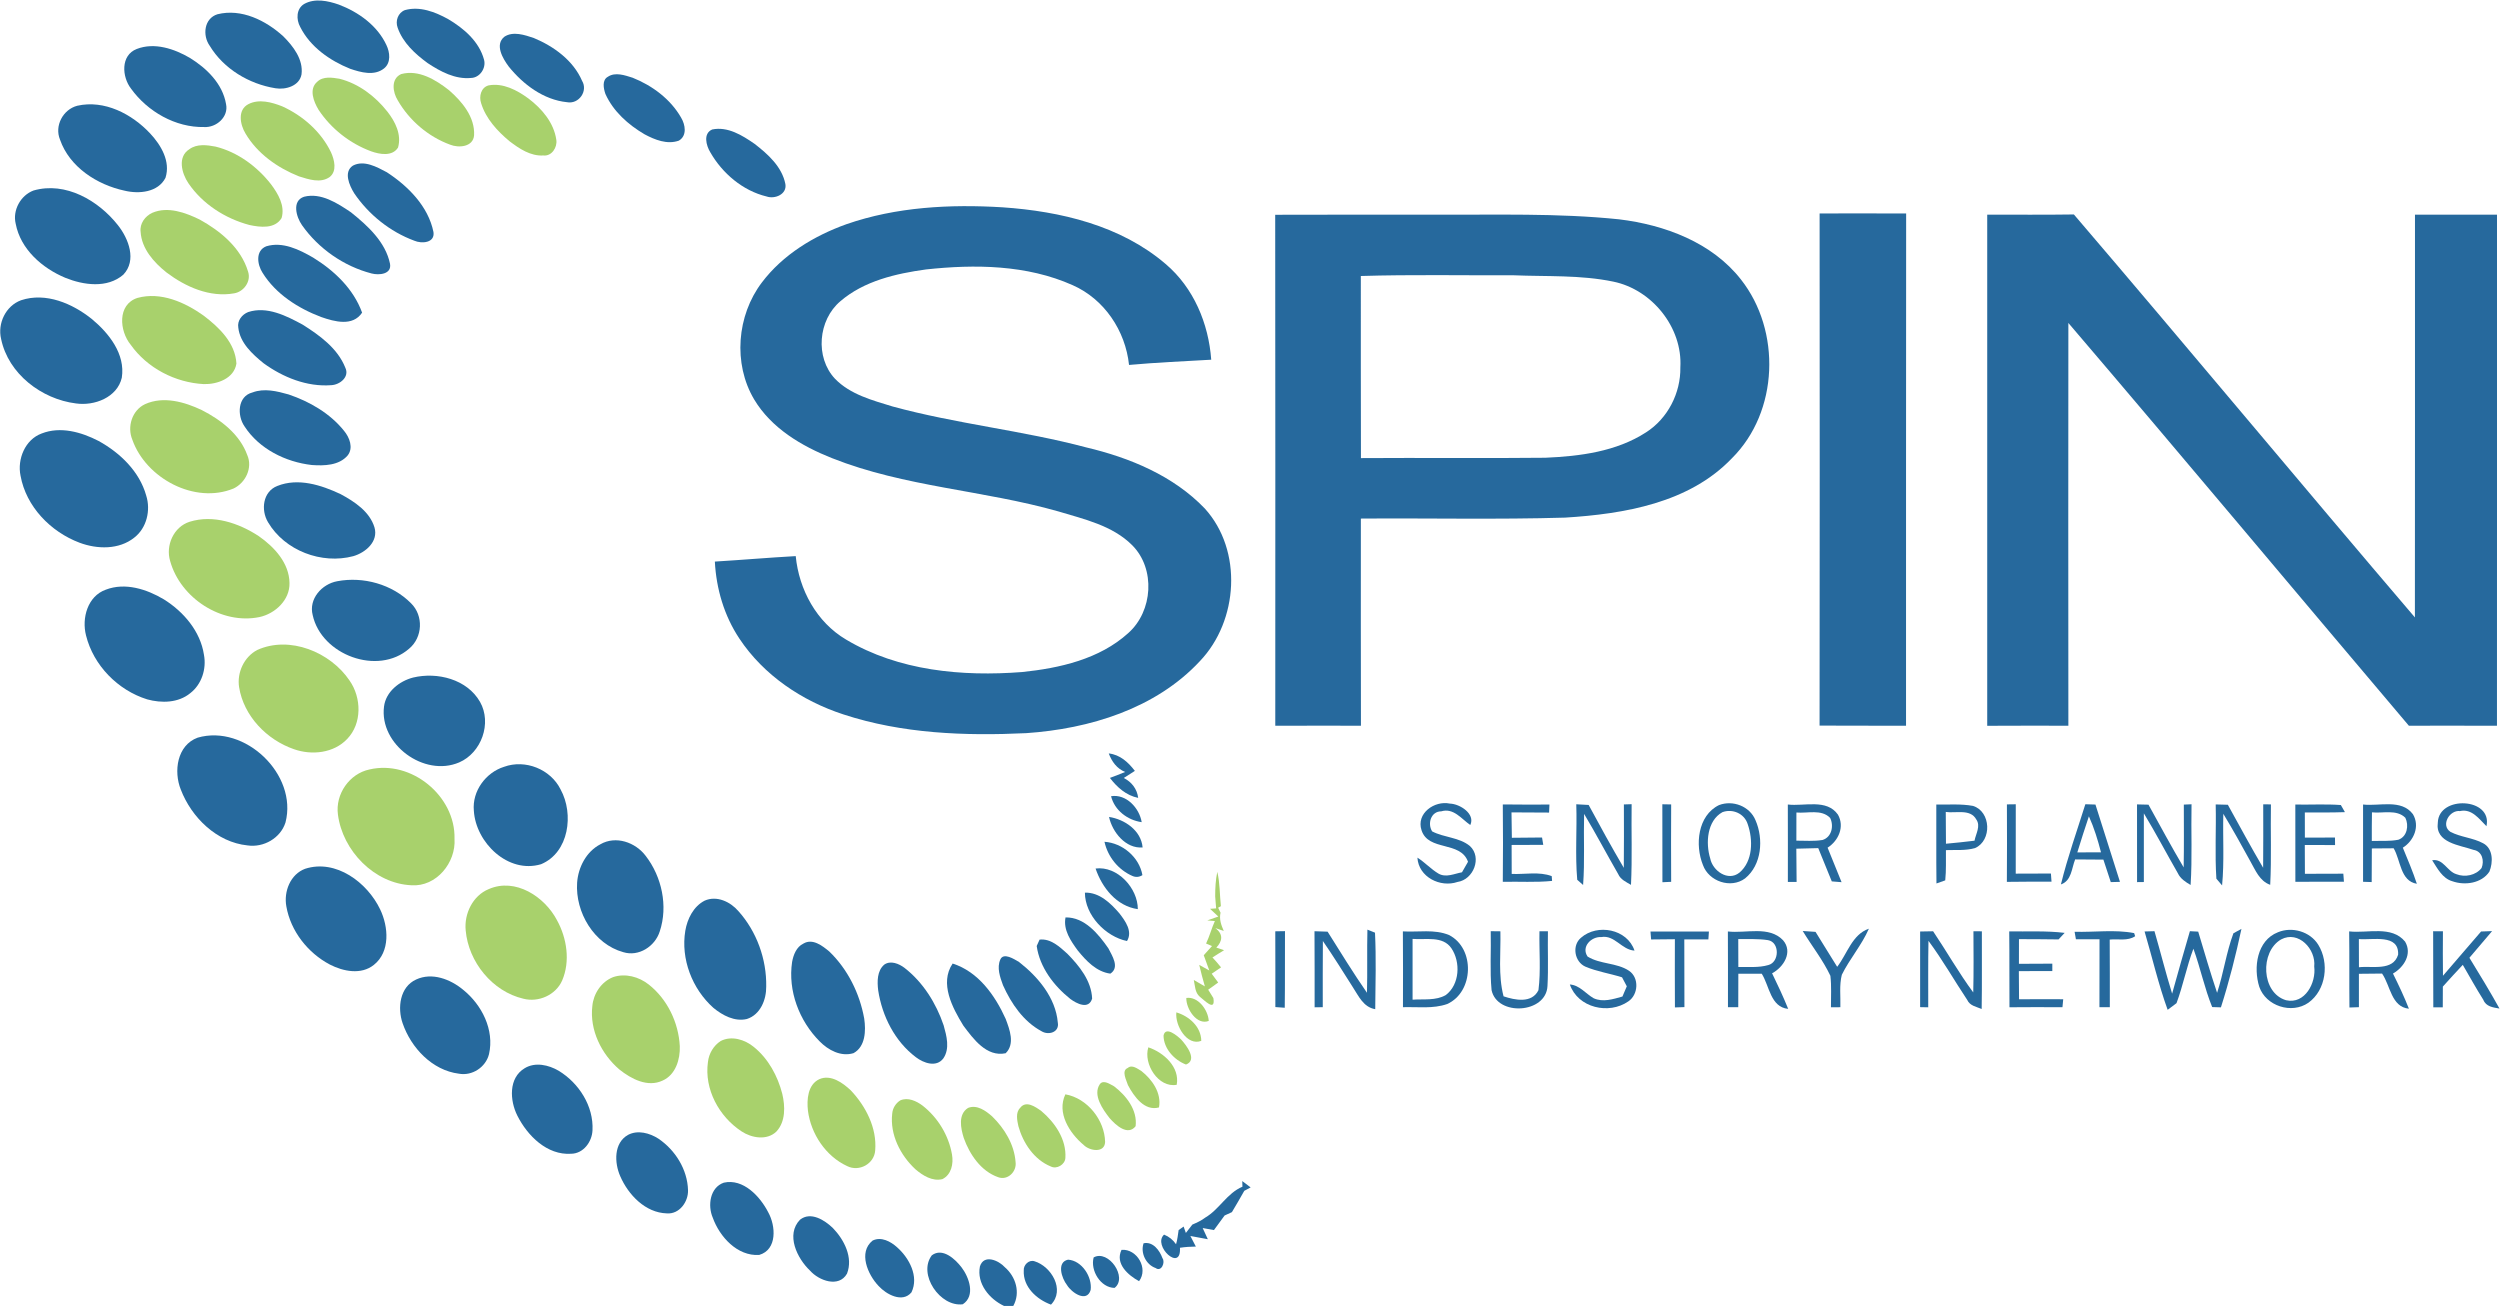 <?xml version="1.0" encoding="UTF-8" ?>
<!DOCTYPE svg PUBLIC "-//W3C//DTD SVG 1.1//EN" "http://www.w3.org/Graphics/SVG/1.1/DTD/svg11.dtd">
<svg width="626pt" height="327pt" viewBox="0 0 626 327" version="1.1" xmlns="http://www.w3.org/2000/svg">
<g id="#26699dff">
<path fill="#26699d" opacity="1.00" d=" M 76.17 0.99 C 78.83 -0.50 82.11 0.20 84.84 1.15 C 89.77 3.02 94.47 6.38 96.75 11.26 C 97.64 13.10 97.95 15.70 96.17 17.13 C 93.72 19.09 90.34 18.12 87.67 17.22 C 82.59 15.17 77.69 11.76 75.18 6.76 C 74.14 4.90 74.16 2.19 76.17 0.99 Z" />
<path fill="#26699d" opacity="1.00" d=" M 101.39 2.53 C 105.11 1.49 108.97 2.99 112.21 4.78 C 116.13 7.09 119.97 10.38 121.20 14.94 C 121.78 17.04 120.16 19.46 117.95 19.52 C 113.99 19.91 110.29 17.92 107.10 15.81 C 103.96 13.52 100.87 10.70 99.57 6.93 C 98.94 5.24 99.66 3.19 101.39 2.53 Z" />
<path fill="#26699d" opacity="1.00" d=" M 54.45 3.57 C 60.46 2.07 66.56 5.12 70.93 9.09 C 73.43 11.58 75.99 14.90 75.50 18.63 C 74.98 21.53 71.52 22.53 68.98 22.10 C 62.38 21.05 56.00 17.24 52.51 11.46 C 50.66 8.87 51.09 4.62 54.45 3.57 Z" />
<path fill="#26699d" opacity="1.00" d=" M 126.28 9.21 C 128.46 7.75 131.36 8.75 133.65 9.51 C 138.67 11.60 143.54 15.12 145.75 20.24 C 147.30 22.81 144.92 26.16 141.98 25.59 C 136.10 25.00 130.97 21.13 127.36 16.63 C 125.90 14.66 123.84 11.20 126.28 9.21 Z" />
<path fill="#26699d" opacity="1.00" d=" M 34.25 12.26 C 38.69 10.54 43.65 12.22 47.57 14.51 C 51.77 17.11 55.75 20.99 56.60 26.06 C 57.30 29.26 54.17 32.00 51.11 31.81 C 43.96 31.96 36.95 27.94 32.82 22.21 C 30.52 19.26 30.15 13.84 34.25 12.26 Z" />
<path fill="#26699d" opacity="1.00" d=" M 152.23 19.21 C 154.08 17.98 156.47 18.86 158.40 19.46 C 163.32 21.42 167.88 24.80 170.54 29.44 C 171.61 31.22 172.10 33.98 169.98 35.22 C 167.06 36.25 163.98 35.01 161.40 33.63 C 157.32 31.24 153.55 27.89 151.59 23.51 C 151.13 22.16 150.69 20.03 152.23 19.21 Z" />
<path fill="#26699d" opacity="1.00" d=" M 19.34 26.48 C 26.15 24.94 33.03 28.54 37.60 33.42 C 40.32 36.33 42.75 40.41 41.44 44.52 C 39.57 48.19 34.77 48.62 31.18 47.74 C 24.32 46.27 17.41 41.84 15.03 34.97 C 13.59 31.51 15.78 27.42 19.34 26.48 Z" />
<path fill="#26699d" opacity="1.00" d=" M 178.34 32.42 C 182.22 31.62 185.87 33.89 188.93 36.01 C 192.28 38.59 195.81 41.75 196.66 46.08 C 197.10 48.64 194.04 49.92 191.96 49.20 C 185.98 47.76 180.87 43.40 177.85 38.12 C 176.82 36.41 176.02 33.42 178.34 32.42 Z" />
<path fill="#26699d" opacity="1.00" d=" M 88.37 41.47 C 91.14 40.01 94.36 41.80 96.86 43.13 C 102.19 46.60 107.24 51.67 108.54 58.10 C 108.95 60.86 105.57 61.07 103.74 60.27 C 97.66 58.03 92.30 53.72 88.67 48.36 C 87.49 46.43 85.96 43.06 88.37 41.47 Z" />
<path fill="#26699d" opacity="1.00" d=" M 8.40 47.70 C 16.42 45.40 24.67 50.22 29.53 56.39 C 32.20 59.76 34.31 65.20 30.87 68.79 C 26.84 72.25 20.92 71.41 16.35 69.56 C 10.58 67.15 5.14 62.42 3.93 56.02 C 3.11 52.64 5.16 48.91 8.40 47.70 Z" />
<path fill="#26699d" opacity="1.00" d=" M 76.15 49.26 C 80.38 48.19 84.50 50.88 87.88 53.16 C 92.07 56.52 96.53 60.57 97.66 66.05 C 98.13 68.71 94.88 68.95 93.06 68.48 C 86.10 66.68 79.75 62.26 75.62 56.38 C 74.19 54.35 73.01 50.29 76.15 49.26 Z" />
<path fill="#26699d" opacity="1.00" d=" M 211.92 56.15 C 224.42 51.80 237.91 51.11 251.03 51.91 C 265.50 52.90 280.62 56.45 291.88 66.11 C 298.89 72.05 302.64 81.02 303.29 90.07 C 296.43 90.47 289.56 90.76 282.71 91.38 C 281.81 82.82 276.53 74.90 268.58 71.40 C 257.14 66.29 244.11 66.14 231.86 67.47 C 224.31 68.51 216.36 70.34 210.44 75.42 C 204.86 80.11 204.04 89.48 209.09 94.85 C 212.92 98.79 218.44 100.23 223.53 101.79 C 239.48 106.14 256.01 107.78 271.99 112.03 C 282.90 114.61 293.82 119.12 301.70 127.35 C 311.22 137.86 310.09 155.44 300.47 165.53 C 289.39 177.46 272.81 182.50 256.97 183.58 C 241.62 184.31 225.91 183.72 211.19 178.89 C 200.82 175.51 191.22 169.07 185.14 159.90 C 181.34 154.20 179.35 147.44 179.00 140.62 C 185.75 140.21 192.49 139.63 199.25 139.25 C 200.07 147.66 204.47 155.79 211.86 160.15 C 225.01 168.00 240.95 169.44 255.93 168.28 C 265.34 167.31 275.30 165.06 282.50 158.54 C 288.68 153.08 289.41 142.44 283.50 136.52 C 278.57 131.58 271.48 130.01 265.02 128.06 C 246.33 122.74 226.51 121.94 208.34 114.72 C 200.72 111.70 193.14 107.22 188.83 100.00 C 183.52 91.05 184.51 78.99 190.76 70.75 C 196.02 63.78 203.79 59.07 211.92 56.15 Z" />
<path fill="#26699d" opacity="1.00" d=" M 455.63 53.45 C 462.85 53.44 470.07 53.42 477.30 53.46 C 477.24 96.22 477.30 138.98 477.27 181.73 C 470.05 181.68 462.84 181.75 455.62 181.69 C 455.68 138.94 455.66 96.19 455.63 53.45 Z" />
<path fill="#26699d" opacity="1.00" d=" M 319.31 53.78 C 332.53 53.72 345.75 53.77 358.97 53.76 C 374.46 53.83 389.99 53.32 405.43 54.92 C 416.81 56.30 428.66 60.69 435.93 69.98 C 446.05 82.83 445.40 103.09 433.68 114.74 C 422.98 125.96 406.70 128.69 391.92 129.61 C 374.87 130.12 357.81 129.72 340.76 129.85 C 340.76 147.14 340.73 164.43 340.78 181.72 C 333.63 181.71 326.47 181.70 319.33 181.73 C 319.34 139.08 319.36 96.43 319.31 53.78 M 340.75 69.11 C 340.77 84.31 340.72 99.51 340.78 114.71 C 356.17 114.60 371.56 114.79 386.95 114.62 C 395.61 114.25 404.73 113.08 412.17 108.26 C 417.61 104.79 420.87 98.41 420.76 91.99 C 421.35 82.02 413.66 72.50 403.97 70.52 C 395.77 68.81 387.33 69.28 379.01 68.93 C 366.26 68.98 353.50 68.72 340.75 69.11 Z" />
<path fill="#26699d" opacity="1.00" d=" M 497.60 53.75 C 504.83 53.74 512.07 53.81 519.30 53.70 C 547.94 87.18 576.08 121.09 604.69 154.60 C 604.74 120.98 604.69 87.37 604.71 53.75 C 611.56 53.76 618.40 53.75 625.25 53.76 C 625.24 96.42 625.27 139.07 625.24 181.73 C 617.88 181.70 610.53 181.71 603.18 181.72 C 574.73 148.13 546.51 114.34 517.92 80.87 C 517.89 114.48 517.89 148.10 517.92 181.72 C 511.15 181.72 504.37 181.69 497.60 181.74 C 497.60 139.07 497.60 96.41 497.60 53.75 Z" />
<path fill="#26699d" opacity="1.00" d=" M 66.68 61.67 C 70.77 60.43 74.94 62.50 78.42 64.51 C 83.71 67.78 88.51 72.31 90.67 78.29 C 88.32 81.81 83.76 80.54 80.44 79.39 C 74.65 77.20 69.06 73.64 65.74 68.30 C 64.41 66.25 63.91 62.76 66.68 61.67 Z" />
<path fill="#26699d" opacity="1.00" d=" M 5.28 75.18 C 11.47 73.12 18.14 76.00 22.98 79.87 C 27.27 83.43 31.43 88.64 30.50 94.58 C 29.35 99.53 23.63 101.69 19.01 101.02 C 10.42 99.95 2.08 93.61 0.28 84.89 C -0.66 80.98 1.44 76.58 5.28 75.18 Z" />
<path fill="#26699d" opacity="1.00" d=" M 62.14 78.14 C 66.84 76.61 71.68 79.07 75.75 81.27 C 80.03 83.96 84.54 87.21 86.46 92.06 C 87.60 94.40 85.07 96.36 82.93 96.45 C 76.85 96.91 70.83 94.47 65.98 90.94 C 63.17 88.65 60.09 85.85 59.67 82.03 C 59.37 80.29 60.60 78.75 62.14 78.14 Z" />
<path fill="#26699d" opacity="1.00" d=" M 63.22 98.27 C 66.16 97.15 69.36 97.95 72.27 98.77 C 77.54 100.56 82.63 103.49 86.15 107.88 C 87.52 109.53 88.56 112.17 87.04 114.06 C 84.87 116.58 81.16 116.66 78.08 116.44 C 71.51 115.69 64.88 112.41 61.22 106.75 C 59.34 104.04 59.46 99.22 63.22 98.27 Z" />
<path fill="#26699d" opacity="1.00" d=" M 10.42 108.55 C 15.13 106.69 20.38 108.19 24.69 110.42 C 30.06 113.38 34.92 118.03 36.61 124.09 C 37.78 127.77 36.74 132.21 33.62 134.62 C 29.79 137.68 24.34 137.55 19.93 135.90 C 12.69 133.18 6.53 126.86 5.14 119.11 C 4.29 114.98 6.28 110.07 10.42 108.55 Z" />
<path fill="#26699d" opacity="1.00" d=" M 69.45 121.68 C 74.65 119.59 80.44 121.45 85.27 123.72 C 88.75 125.59 92.57 128.09 93.77 132.06 C 94.80 135.61 91.53 138.37 88.48 139.26 C 80.55 141.38 71.31 137.89 67.11 130.76 C 65.28 127.71 65.80 123.09 69.45 121.68 Z" />
<path fill="#26699d" opacity="1.00" d=" M 84.44 145.54 C 90.96 144.30 98.22 146.30 102.92 151.06 C 106.09 154.16 105.85 159.60 102.44 162.43 C 94.59 169.28 80.47 163.98 78.30 154.03 C 77.24 149.97 80.59 146.24 84.44 145.54 Z" />
<path fill="#26699d" opacity="1.00" d=" M 26.48 147.66 C 31.34 145.78 36.75 147.53 41.03 150.08 C 45.96 153.16 50.18 158.06 51.07 163.96 C 51.74 167.47 50.51 171.36 47.64 173.57 C 44.65 176.03 40.43 176.11 36.85 175.12 C 29.50 172.83 23.40 166.61 21.54 159.11 C 20.43 154.78 21.93 149.29 26.48 147.66 Z" />
<path fill="#26699d" opacity="1.00" d=" M 103.43 169.66 C 109.49 168.20 116.95 170.07 120.20 175.75 C 123.22 181.09 120.55 188.51 114.97 190.91 C 106.22 194.66 94.93 186.42 96.16 176.90 C 96.63 173.20 100.00 170.55 103.43 169.66 Z" />
<path fill="#26699d" opacity="1.00" d=" M 49.49 184.71 C 61.32 181.28 74.59 193.92 71.49 205.94 C 70.25 209.87 66.00 212.29 61.97 211.69 C 54.29 210.91 47.96 204.71 45.28 197.73 C 43.43 193.16 44.32 186.61 49.49 184.71 Z" />
<path fill="#26699d" opacity="1.00" d=" M 277.63 188.66 C 280.46 188.97 282.52 190.87 284.17 193.03 C 283.24 193.62 282.31 194.21 281.39 194.81 C 283.37 195.80 284.73 197.56 285.00 199.79 C 281.98 199.18 279.73 197.14 277.92 194.79 C 279.19 194.30 280.48 193.83 281.74 193.30 C 279.65 192.46 278.39 190.69 277.63 188.66 Z" />
<path fill="#26699d" opacity="1.00" d=" M 126.21 192.01 C 131.52 190.07 137.89 192.61 140.38 197.69 C 143.74 203.81 142.50 213.47 135.48 216.40 C 127.21 218.87 119.12 210.98 118.65 202.99 C 118.20 198.12 121.62 193.45 126.21 192.01 Z" />
<path fill="#26699d" opacity="1.00" d=" M 278.21 199.37 C 282.03 198.76 285.30 202.34 285.88 205.87 C 282.34 205.37 279.09 202.92 278.21 199.37 Z" />
<path fill="#26699d" opacity="1.00" d=" M 355.95 207.89 C 354.55 203.68 359.20 200.40 363.04 201.22 C 365.59 201.29 369.48 203.82 368.16 206.58 C 365.94 205.06 363.98 202.23 360.88 203.16 C 358.31 203.16 357.38 206.24 358.61 208.18 C 361.62 209.76 365.40 209.64 368.07 211.85 C 371.16 214.71 368.96 220.26 364.97 220.84 C 360.63 222.32 355.20 219.61 354.92 214.75 C 356.80 215.94 358.31 217.64 360.23 218.77 C 362.10 219.82 364.17 218.77 366.08 218.42 C 366.46 217.76 367.21 216.45 367.59 215.79 C 365.71 210.48 357.67 213.25 355.95 207.89 Z" />
<path fill="#26699d" opacity="1.00" d=" M 376.30 201.43 C 380.19 201.48 384.08 201.48 387.98 201.46 C 387.96 201.97 387.91 202.97 387.89 203.47 C 384.75 203.44 381.62 203.44 378.48 203.42 C 378.51 205.54 378.53 207.66 378.57 209.78 C 381.08 209.74 383.60 209.72 386.13 209.71 C 386.20 210.17 386.35 211.09 386.43 211.55 C 383.78 211.57 381.14 211.59 378.51 211.58 C 378.52 213.99 378.52 216.41 378.53 218.83 C 381.84 218.98 385.38 218.19 388.55 219.38 C 388.57 219.68 388.62 220.28 388.64 220.58 C 384.54 221.00 380.41 220.71 376.30 220.81 C 376.37 214.35 376.37 207.89 376.30 201.43 Z" />
<path fill="#26699d" opacity="1.00" d=" M 416.25 201.39 C 416.80 201.40 417.91 201.42 418.46 201.43 C 418.43 207.89 418.42 214.35 418.46 220.81 C 417.91 220.83 416.82 220.88 416.27 220.91 C 416.25 214.40 416.28 207.90 416.25 201.39 Z" />
<path fill="#26699d" opacity="1.00" d=" M 430.43 201.60 C 433.91 200.26 438.15 201.89 439.58 205.39 C 441.63 210.08 441.16 216.56 436.97 219.95 C 433.41 222.60 427.89 220.71 426.42 216.61 C 424.39 211.62 425.09 204.21 430.43 201.60 M 431.29 203.37 C 427.42 205.52 427.06 211.12 428.24 214.96 C 428.85 218.06 432.69 220.78 435.54 218.52 C 438.97 215.64 438.99 210.27 437.62 206.35 C 436.79 203.71 433.84 202.43 431.29 203.37 Z" />
<path fill="#26699d" opacity="1.00" d=" M 502.53 201.42 C 503.08 201.41 504.20 201.40 504.75 201.39 C 504.75 207.18 504.76 212.97 504.74 218.76 C 507.67 218.75 510.61 218.75 513.55 218.73 C 513.59 219.24 513.66 220.26 513.70 220.77 C 509.97 220.77 506.24 220.76 502.52 220.82 C 502.57 214.35 502.56 207.89 502.53 201.42 Z" />
<path fill="#26699d" opacity="1.00" d=" M 522.17 201.38 C 522.80 201.40 524.07 201.44 524.70 201.46 C 526.73 207.92 528.77 214.37 530.84 220.82 C 530.27 220.84 529.12 220.87 528.54 220.88 C 527.91 219.00 527.31 217.13 526.69 215.25 C 524.33 215.22 521.97 215.20 519.62 215.20 C 518.72 217.42 518.74 220.54 516.05 221.46 C 517.72 214.66 520.08 208.06 522.17 201.38 M 523.06 204.41 C 522.04 207.40 521.10 210.42 520.16 213.44 C 522.13 213.43 524.11 213.42 526.09 213.42 C 525.30 210.35 524.37 207.30 523.06 204.41 Z" />
<path fill="#26699d" opacity="1.00" d=" M 610.43 205.97 C 610.66 199.07 624.19 199.74 622.61 206.88 C 620.79 205.09 618.96 202.43 615.99 203.09 C 613.34 202.78 611.12 206.63 613.56 208.28 C 616.14 209.64 619.19 209.76 621.77 211.15 C 624.31 212.47 624.30 215.95 623.34 218.26 C 621.40 221.20 617.18 221.78 614.06 220.66 C 611.55 219.94 610.32 217.41 609.01 215.41 C 611.81 214.92 612.74 218.20 615.09 218.90 C 617.22 219.73 619.94 219.20 621.39 217.35 C 622.12 215.53 621.55 213.16 619.38 212.81 C 615.91 211.60 609.73 211.09 610.43 205.97 Z" />
<path fill="#26699d" opacity="1.00" d=" M 394.70 201.39 C 395.48 201.43 397.02 201.51 397.80 201.56 C 400.65 206.85 403.55 212.12 406.60 217.31 C 406.67 212.02 406.62 206.72 406.62 201.43 L 408.56 201.37 C 408.46 208.10 408.73 214.84 408.40 221.57 C 407.18 220.85 405.78 220.24 405.19 218.86 C 402.31 213.86 399.62 208.75 396.66 203.80 C 396.50 209.73 396.85 215.67 396.41 221.60 L 394.94 220.30 C 394.39 214.03 394.91 207.69 394.70 201.39 Z" />
<path fill="#26699d" opacity="1.00" d=" M 447.67 201.45 C 451.80 201.95 457.38 199.95 460.22 203.98 C 461.94 207.00 460.37 210.51 457.63 212.26 C 458.81 215.14 459.98 218.01 461.13 220.90 C 460.52 220.85 459.29 220.75 458.68 220.70 C 457.57 217.91 456.43 215.14 455.29 212.37 C 453.46 212.42 451.62 212.46 449.80 212.51 C 449.83 215.28 449.84 218.06 449.87 220.83 C 449.33 220.83 448.23 220.83 447.68 220.83 C 447.68 214.37 447.70 207.91 447.67 201.45 M 449.82 203.45 C 449.83 205.80 449.83 208.15 449.81 210.50 C 451.99 210.50 454.19 210.69 456.36 210.33 C 458.67 209.63 459.25 206.77 458.26 204.80 C 456.07 202.55 452.61 203.71 449.82 203.45 Z" />
<path fill="#26699d" opacity="1.00" d=" M 484.85 201.46 C 487.90 201.51 491.01 201.24 494.04 201.80 C 498.56 203.20 498.83 210.47 494.55 212.36 C 492.18 213.04 489.68 212.78 487.26 212.87 C 487.23 215.39 487.35 217.93 487.09 220.44 C 486.54 220.64 485.44 221.03 484.89 221.22 C 484.81 214.63 484.88 208.04 484.85 201.46 M 487.22 203.31 C 487.22 205.96 487.23 208.61 487.27 211.27 C 489.65 211.05 492.04 210.81 494.42 210.51 C 494.74 208.79 496.03 206.84 494.86 205.19 C 493.38 202.46 489.73 203.69 487.22 203.31 Z" />
<path fill="#26699d" opacity="1.00" d=" M 535.11 201.42 C 535.83 201.44 537.26 201.47 537.98 201.49 C 540.89 206.74 543.73 212.03 546.79 217.20 C 546.89 211.95 546.83 206.71 546.83 201.47 L 548.76 201.39 C 548.62 208.12 548.96 214.87 548.53 221.60 C 547.26 220.85 545.98 220.04 545.34 218.67 C 542.47 213.68 539.80 208.58 536.82 203.66 C 536.80 209.39 536.81 215.13 536.82 220.86 C 536.39 220.86 535.54 220.88 535.12 220.88 C 535.11 214.40 535.13 207.91 535.11 201.42 Z" />
<path fill="#26699d" opacity="1.00" d=" M 554.81 201.43 C 555.57 201.45 557.09 201.49 557.85 201.51 C 560.77 206.79 563.63 212.10 566.69 217.29 C 566.76 211.99 566.70 206.70 566.71 201.40 L 568.64 201.42 C 568.52 208.13 568.81 214.86 568.46 221.56 C 565.77 220.61 564.76 217.88 563.46 215.62 C 561.28 211.64 559.07 207.66 556.72 203.78 C 556.56 209.75 556.99 215.75 556.41 221.71 C 556.05 221.29 555.33 220.44 554.98 220.02 C 554.58 213.84 554.96 207.63 554.81 201.43 Z" />
<path fill="#26699d" opacity="1.00" d=" M 574.75 201.46 C 578.55 201.53 582.36 201.30 586.15 201.58 C 586.41 202.02 586.92 202.91 587.17 203.36 C 583.82 203.48 580.47 203.44 577.13 203.44 C 577.13 205.54 577.14 207.64 577.14 209.74 C 579.65 209.73 582.16 209.72 584.68 209.72 L 584.70 211.60 C 582.17 211.58 579.64 211.59 577.12 211.59 C 577.14 213.99 577.14 216.39 577.15 218.80 C 580.35 218.79 583.56 218.79 586.77 218.77 C 586.81 219.27 586.88 220.27 586.92 220.78 C 582.86 220.78 578.81 220.77 574.76 220.80 C 574.77 214.35 574.77 207.91 574.75 201.46 Z" />
<path fill="#26699d" opacity="1.00" d=" M 591.71 201.45 C 595.81 201.93 601.27 200.00 604.19 203.86 C 605.99 206.87 604.46 210.50 601.67 212.26 C 602.90 215.25 604.17 218.23 605.18 221.30 C 601.01 220.62 601.14 215.39 599.37 212.41 C 597.54 212.42 595.72 212.43 593.91 212.45 C 593.88 215.25 593.86 218.06 593.87 220.87 C 593.33 220.85 592.25 220.82 591.71 220.80 C 591.72 214.35 591.73 207.90 591.71 201.45 M 593.94 203.41 C 593.90 205.79 593.89 208.18 593.90 210.58 C 596.11 210.51 598.36 210.70 600.55 210.27 C 602.77 209.49 603.23 206.69 602.30 204.77 C 600.10 202.59 596.69 203.71 593.94 203.41 Z" />
<path fill="#26699d" opacity="1.00" d=" M 277.70 204.56 C 281.62 205.16 285.74 207.95 286.11 212.20 C 281.89 212.55 278.53 208.39 277.70 204.56 Z" />
<path fill="#26699d" opacity="1.00" d=" M 150.33 211.41 C 154.20 209.17 159.12 210.91 161.68 214.31 C 165.73 219.54 167.31 226.90 165.20 233.23 C 164.03 236.96 159.95 239.63 156.06 238.42 C 148.73 236.40 144.02 228.42 144.51 221.03 C 144.78 217.17 146.81 213.23 150.33 211.41 Z" />
<path fill="#26699d" opacity="1.00" d=" M 276.56 210.78 C 281.08 211.09 285.27 214.63 286.06 219.13 C 285.26 219.64 284.43 219.71 283.58 219.35 C 280.03 217.82 277.39 214.55 276.56 210.78 Z" />
<path fill="#26699d" opacity="1.00" d=" M 76.41 217.54 C 84.12 215.06 91.97 220.97 95.19 227.71 C 97.28 232.06 97.77 238.31 93.60 241.62 C 90.42 244.15 85.96 243.25 82.61 241.53 C 77.08 238.62 72.78 233.16 71.70 226.96 C 71.02 223.25 72.70 218.92 76.41 217.54 Z" />
<path fill="#26699d" opacity="1.00" d=" M 274.33 217.48 C 279.80 216.77 284.92 222.40 284.91 227.65 C 279.58 226.90 275.96 222.28 274.33 217.48 Z" />
<path fill="#26699d" opacity="1.00" d=" M 271.66 223.52 C 275.29 223.41 278.11 226.16 280.32 228.73 C 281.77 230.62 283.68 233.22 282.20 235.64 C 276.79 234.50 271.68 229.16 271.66 223.52 Z" />
<path fill="#26699d" opacity="1.00" d=" M 176.43 225.53 C 179.47 224.17 182.88 225.80 184.90 228.15 C 189.47 233.24 191.98 240.18 191.86 247.01 C 191.91 250.31 190.40 254.09 187.01 255.16 C 183.96 255.88 180.92 254.25 178.63 252.36 C 173.32 247.62 170.43 240.13 171.60 233.06 C 172.11 230.06 173.64 226.98 176.43 225.53 Z" />
<path fill="#26699d" opacity="1.00" d=" M 266.81 229.72 C 271.59 229.63 275.05 233.88 277.54 237.47 C 278.48 239.34 280.44 242.24 278.03 243.80 C 274.53 243.33 271.97 240.59 269.86 237.99 C 268.12 235.61 266.19 232.83 266.81 229.72 Z" />
<path fill="#26699d" opacity="1.00" d=" M 319.33 233.20 C 319.94 233.19 321.15 233.17 321.76 233.16 C 321.72 239.55 321.79 245.95 321.70 252.34 C 321.12 252.30 319.94 252.21 319.35 252.17 C 319.34 245.85 319.37 239.52 319.33 233.20 Z" />
<path fill="#26699d" opacity="1.00" d=" M 329.15 233.18 C 330.24 233.22 331.33 233.25 332.43 233.29 C 335.66 238.42 338.83 243.60 342.29 248.59 C 342.43 243.32 342.27 238.05 342.40 232.78 C 342.88 232.97 343.82 233.35 344.30 233.54 C 344.61 239.91 344.42 246.32 344.36 252.70 C 341.38 252.20 340.20 249.40 338.73 247.16 C 336.28 243.29 333.85 239.40 331.25 235.63 C 331.18 241.15 331.24 246.68 331.22 252.20 C 330.71 252.20 329.69 252.22 329.18 252.23 C 329.17 245.88 329.20 239.53 329.15 233.18 Z" />
<path fill="#26699d" opacity="1.00" d=" M 351.28 233.22 C 355.11 233.45 359.19 232.62 362.83 234.13 C 369.40 237.46 369.06 248.41 362.37 251.41 C 358.82 252.65 354.98 252.09 351.30 252.20 C 351.31 245.87 351.34 239.54 351.28 233.22 M 353.71 235.10 C 353.72 240.17 353.73 245.25 353.71 250.32 C 356.48 250.12 359.52 250.61 362.03 249.16 C 365.52 246.52 365.77 240.92 363.44 237.46 C 361.28 234.26 356.97 235.38 353.71 235.10 Z" />
<path fill="#26699d" opacity="1.00" d=" M 373.28 233.17 C 373.89 233.18 375.10 233.19 375.70 233.20 C 375.83 238.63 375.10 244.16 376.49 249.48 C 379.36 250.44 383.58 251.31 385.23 247.94 C 385.85 243.05 385.38 238.10 385.48 233.19 C 386.01 233.19 387.07 233.19 387.60 233.19 C 387.51 237.75 387.74 242.32 387.49 246.88 C 387.18 253.82 374.89 254.54 373.49 247.93 C 373.03 243.02 373.40 238.09 373.28 233.17 Z" />
<path fill="#26699d" opacity="1.00" d=" M 395.87 234.82 C 399.97 231.21 407.46 232.61 409.28 238.03 C 406.07 237.86 404.32 234.05 400.97 234.64 C 398.44 234.48 395.87 237.09 397.53 239.52 C 400.68 241.49 404.81 241.02 407.92 243.09 C 410.50 244.84 410.25 249.06 407.73 250.75 C 402.88 254.13 395.11 252.39 393.09 246.51 C 395.57 246.70 397.04 248.81 399.05 249.96 C 401.38 251.03 403.94 250.18 406.26 249.53 C 406.54 248.89 407.08 247.61 407.35 246.97 C 407.05 246.41 406.46 245.28 406.16 244.72 C 403.10 243.75 399.89 243.29 396.94 242.03 C 394.24 240.80 393.57 236.75 395.87 234.82 Z" />
<path fill="#26699d" opacity="1.00" d=" M 413.28 233.26 C 418.15 233.25 423.03 233.25 427.91 233.25 C 427.88 233.74 427.81 234.73 427.78 235.22 C 425.77 235.22 423.76 235.22 421.75 235.23 C 421.78 240.88 421.76 246.53 421.78 252.18 C 420.98 252.21 420.18 252.23 419.40 252.26 C 419.37 246.57 419.37 240.87 419.39 235.18 C 417.40 235.20 415.42 235.22 413.44 235.24 C 413.40 234.74 413.32 233.75 413.28 233.26 Z" />
<path fill="#26699d" opacity="1.00" d=" M 451.40 233.12 C 452.46 233.19 453.53 233.26 454.61 233.34 C 456.39 236.27 458.23 239.16 460.03 242.09 C 462.55 238.84 463.76 234.00 467.97 232.54 C 466.18 236.66 463.16 240.08 461.19 244.09 C 460.53 246.73 460.91 249.51 460.83 252.21 C 460.24 252.22 459.06 252.22 458.47 252.22 C 458.45 249.60 458.64 246.96 458.33 244.34 C 456.45 240.36 453.68 236.87 451.40 233.12 Z" />
<path fill="#26699d" opacity="1.00" d=" M 480.80 233.25 C 481.61 233.23 483.24 233.20 484.05 233.19 C 487.46 238.25 490.46 243.58 494.10 248.50 C 494.23 243.40 494.17 238.29 494.15 233.19 C 494.68 233.19 495.74 233.20 496.26 233.20 C 496.23 239.69 496.32 246.17 496.21 252.65 C 494.88 252.08 493.25 251.85 492.60 250.39 C 489.33 245.48 486.41 240.33 482.89 235.59 C 482.78 241.14 482.84 246.68 482.83 252.23 C 482.33 252.22 481.31 252.20 480.80 252.19 C 480.80 245.87 480.79 239.56 480.80 233.25 Z" />
<path fill="#26699d" opacity="1.00" d=" M 503.11 233.23 C 507.74 233.29 512.39 233.03 516.99 233.59 C 516.61 234.00 515.84 234.82 515.46 235.23 C 512.15 235.17 508.85 235.18 505.55 235.16 C 505.55 237.22 505.54 239.28 505.54 241.34 C 508.32 241.32 511.11 241.32 513.90 241.30 C 513.90 241.76 513.90 242.69 513.90 243.15 C 511.10 243.15 508.31 243.16 505.52 243.17 C 505.54 245.51 505.56 247.87 505.57 250.22 C 509.25 250.19 512.94 250.19 516.63 250.21 C 516.58 250.71 516.49 251.71 516.44 252.21 C 512.02 252.18 507.59 252.18 503.17 252.22 C 503.12 245.89 503.19 239.56 503.11 233.23 Z" />
<path fill="#26699d" opacity="1.00" d=" M 519.48 233.32 C 524.43 233.46 529.55 232.71 534.39 233.65 C 534.46 233.84 534.58 234.23 534.64 234.43 C 532.77 235.69 530.38 235.06 528.27 235.27 C 528.32 240.91 528.29 246.56 528.30 252.21 C 527.65 252.21 526.35 252.21 525.70 252.21 C 525.70 246.54 525.69 240.87 525.72 235.20 C 523.74 235.20 521.77 235.20 519.81 235.20 C 519.73 234.73 519.56 233.79 519.48 233.32 Z" />
<path fill="#26699d" opacity="1.00" d=" M 537.00 233.24 C 537.62 233.22 538.86 233.19 539.48 233.17 C 540.99 238.37 542.30 243.63 543.90 248.81 C 545.35 243.59 546.83 238.37 548.35 233.17 C 548.87 233.19 549.91 233.25 550.43 233.28 C 551.96 238.40 553.46 243.53 555.16 248.60 C 556.78 243.70 557.45 238.52 559.25 233.69 C 559.75 233.42 560.76 232.87 561.26 232.59 C 559.84 239.21 558.18 245.79 556.12 252.24 C 555.58 252.22 554.48 252.19 553.93 252.17 C 552.00 247.42 550.98 242.37 549.23 237.56 C 547.54 242.01 546.66 246.73 545.00 251.19 C 544.45 251.61 543.34 252.44 542.78 252.86 C 540.46 246.45 538.93 239.78 537.00 233.24 Z" />
<path fill="#26699d" opacity="1.00" d=" M 570.39 233.44 C 573.94 231.95 578.45 233.26 580.49 236.56 C 583.30 241.09 582.48 247.90 578.02 251.09 C 573.83 254.00 567.38 251.92 565.72 247.09 C 564.21 242.28 565.12 235.49 570.39 233.44 M 571.19 235.23 C 565.85 238.31 566.20 248.63 572.44 250.46 C 577.17 251.53 580.01 246.06 579.48 242.02 C 579.96 237.71 575.56 232.91 571.19 235.23 Z" />
<path fill="#26699d" opacity="1.00" d=" M 588.23 233.22 C 592.84 233.76 598.85 231.66 602.24 235.79 C 604.06 238.89 601.96 242.18 599.20 243.78 C 600.63 246.67 602.01 249.58 603.19 252.58 C 598.77 252.14 598.56 246.78 596.47 243.78 C 594.53 243.81 592.60 243.83 590.67 243.84 C 590.67 246.62 590.67 249.41 590.67 252.20 C 590.08 252.22 588.89 252.26 588.30 252.28 C 588.23 245.93 588.32 239.57 588.23 233.22 M 590.66 235.14 C 590.66 237.49 590.67 239.85 590.68 242.20 C 593.97 241.80 599.20 243.25 600.49 239.06 C 600.76 233.73 594.03 235.46 590.66 235.14 Z" />
<path fill="#26699d" opacity="1.00" d=" M 609.26 233.18 C 609.88 233.18 611.10 233.19 611.71 233.19 C 611.68 236.90 611.67 240.61 611.72 244.33 C 614.93 240.66 618.05 236.91 621.26 233.25 C 621.95 233.22 623.33 233.18 624.02 233.15 C 622.14 235.39 620.25 237.62 618.34 239.83 C 620.92 244.03 623.48 248.24 625.87 252.54 C 624.27 252.27 622.49 252.06 621.83 250.36 C 620.02 247.49 618.38 244.52 616.68 241.60 C 614.99 243.39 613.34 245.21 611.69 247.04 C 611.68 248.77 611.68 250.50 611.67 252.24 C 611.08 252.24 609.89 252.24 609.30 252.23 C 609.25 245.88 609.30 239.53 609.26 233.18 Z" />
<path fill="#26699d" opacity="1.00" d=" M 432.66 233.24 C 437.18 233.77 442.94 231.75 446.47 235.43 C 449.02 238.37 446.63 242.18 443.73 243.71 C 445.15 246.64 446.54 249.59 447.76 252.62 C 443.32 252.19 443.08 246.89 441.14 243.82 C 439.18 243.82 437.23 243.82 435.28 243.82 C 435.27 246.62 435.26 249.41 435.26 252.21 C 434.62 252.21 433.33 252.21 432.68 252.21 C 432.68 245.88 432.70 239.56 432.66 233.24 M 435.26 235.14 C 435.26 237.47 435.26 239.80 435.28 242.13 C 437.78 242.08 440.35 242.36 442.79 241.65 C 445.60 240.92 445.67 235.91 442.70 235.41 C 440.24 235.03 437.74 235.18 435.26 235.14 Z" />
<path fill="#26699d" opacity="1.00" d=" M 260.31 235.28 C 263.10 234.96 265.33 237.08 267.25 238.80 C 270.25 241.85 273.28 245.57 273.47 250.04 C 272.62 252.89 269.57 251.30 267.99 250.12 C 263.88 246.84 260.33 242.20 259.59 236.88 C 259.77 236.48 260.13 235.68 260.31 235.28 Z" />
<path fill="#26699d" opacity="1.00" d=" M 201.18 236.27 C 203.48 234.90 205.92 236.82 207.66 238.26 C 212.28 242.71 215.28 248.78 216.40 255.06 C 216.84 258.05 216.73 262.07 213.72 263.71 C 210.57 264.67 207.38 262.95 205.22 260.74 C 200.13 255.62 197.26 248.11 198.34 240.89 C 198.66 239.10 199.43 237.09 201.18 236.27 Z" />
<path fill="#26699d" opacity="1.00" d=" M 250.49 240.24 C 251.30 238.44 253.94 240.16 255.16 240.88 C 259.90 244.56 264.34 249.83 264.87 256.02 C 265.34 258.48 262.56 259.31 260.80 258.22 C 256.27 255.79 253.21 251.29 251.15 246.70 C 250.41 244.69 249.56 242.30 250.49 240.24 Z" />
<path fill="#26699d" opacity="1.00" d=" M 221.42 241.54 C 222.99 240.43 225.09 241.30 226.47 242.34 C 231.14 245.96 234.41 251.20 236.29 256.75 C 237.03 259.40 237.90 262.57 236.20 265.04 C 234.45 267.35 231.26 266.19 229.36 264.74 C 224.08 260.78 220.88 254.44 219.90 247.99 C 219.63 245.81 219.60 243.09 221.42 241.54 Z" />
<path fill="#26699d" opacity="1.00" d=" M 241.22 256.81 C 238.49 252.36 235.20 246.21 238.54 241.27 C 244.98 243.32 249.16 249.24 251.82 255.13 C 252.81 257.79 254.21 261.38 251.82 263.73 C 247.04 264.74 243.72 260.14 241.22 256.81 Z" />
<path fill="#26699d" opacity="1.00" d=" M 104.20 245.27 C 108.18 243.41 112.80 245.20 115.97 247.84 C 120.66 251.61 123.83 257.88 122.45 263.95 C 121.64 267.23 118.24 269.47 114.90 268.85 C 108.22 268.01 102.94 262.38 100.82 256.23 C 99.48 252.39 100.10 247.13 104.20 245.27 Z" />
<path fill="#26699d" opacity="1.00" d=" M 131.40 267.47 C 134.03 265.88 137.38 266.65 139.89 268.12 C 144.97 271.20 148.68 276.99 148.36 283.05 C 148.23 285.92 146.08 288.86 143.02 288.90 C 136.98 289.31 132.08 284.39 129.55 279.37 C 127.65 275.61 127.28 269.91 131.40 267.47 Z" />
<path fill="#26699d" opacity="1.00" d=" M 157.27 284.17 C 159.70 282.89 162.66 283.71 164.85 285.11 C 169.09 287.97 172.14 292.84 172.28 298.02 C 172.38 300.92 170.11 304.09 166.97 303.83 C 161.60 303.68 157.32 299.18 155.30 294.51 C 153.83 291.17 153.65 286.19 157.27 284.17 Z" />
<path fill="#26699d" opacity="1.00" d=" M 181.24 296.14 C 186.11 295.04 190.33 299.58 192.37 303.57 C 194.25 306.95 194.68 312.92 190.09 314.24 C 184.61 314.58 180.19 309.69 178.47 304.89 C 177.17 301.87 177.76 297.35 181.24 296.14 Z" />
<path fill="#26699d" opacity="1.00" d=" M 311.06 295.74 C 311.58 296.13 312.64 296.93 313.16 297.33 C 312.76 297.54 311.97 297.96 311.57 298.18 C 310.57 299.97 309.52 301.75 308.47 303.52 C 308.01 303.73 307.10 304.15 306.64 304.36 C 305.76 305.58 304.86 306.79 303.97 308.01 C 303.26 307.88 301.85 307.63 301.15 307.50 L 302.44 310.30 C 300.98 310.05 299.52 309.78 298.07 309.49 L 299.44 312.14 C 298.09 312.16 296.78 312.24 295.46 312.44 C 295.84 318.73 288.50 311.90 291.48 309.15 C 292.71 309.64 293.71 310.44 294.48 311.56 C 294.83 310.41 294.95 309.18 295.13 308.01 C 295.44 307.79 296.07 307.35 296.38 307.13 L 296.94 308.73 C 297.48 308.04 298.03 307.34 298.56 306.64 C 299.68 306.15 300.81 305.65 301.79 304.89 C 305.35 302.81 307.21 298.79 311.11 297.15 L 311.06 295.74 Z" />
<path fill="#26699d" opacity="1.00" d=" M 200.33 305.41 C 203.01 303.29 206.50 305.52 208.55 307.50 C 211.37 310.41 213.67 314.87 212.09 318.92 C 210.05 322.53 205.04 320.67 202.84 318.17 C 199.61 315.13 196.69 309.15 200.33 305.41 Z" />
<path fill="#26699d" opacity="1.00" d=" M 218.50 310.64 C 220.64 309.58 223.02 310.86 224.62 312.31 C 227.66 314.99 230.14 319.61 228.24 323.59 C 225.98 326.35 221.90 324.11 219.99 322.00 C 217.30 319.18 214.84 313.59 218.50 310.64 Z" />
<path fill="#26699d" opacity="1.00" d=" M 286.35 311.32 C 288.70 310.81 290.38 313.10 291.08 315.05 C 291.85 316.07 290.81 318.57 289.38 317.52 C 286.97 316.69 285.52 313.75 286.35 311.32 Z" />
<path fill="#26699d" opacity="1.00" d=" M 280.83 312.96 C 284.71 312.65 287.62 317.65 285.22 320.81 C 282.48 319.31 279.16 316.43 280.83 312.96 Z" />
<path fill="#26699d" opacity="1.00" d=" M 233.33 314.33 C 235.99 312.33 239.15 315.23 240.76 317.33 C 242.67 319.82 244.32 324.48 241.08 326.59 C 235.39 327.33 229.75 319.05 233.33 314.33 Z" />
<path fill="#26699d" opacity="1.00" d=" M 267.44 315.42 C 270.91 315.65 273.53 319.74 273.10 323.01 C 272.12 326.28 268.32 323.68 267.19 321.80 C 265.84 320.08 264.52 316.06 267.44 315.42 Z" />
<path fill="#26699d" opacity="1.00" d=" M 273.85 314.86 C 277.56 312.79 282.46 319.91 279.09 322.49 C 275.60 322.45 272.97 318.14 273.85 314.86 Z" />
<path fill="#26699d" opacity="1.00" d=" M 245.37 317.12 C 246.35 313.98 250.03 315.57 251.63 317.33 C 254.38 319.72 255.56 323.69 253.73 327.00 L 251.40 327.00 C 247.72 325.27 244.53 321.40 245.37 317.12 Z" />
<path fill="#26699d" opacity="1.00" d=" M 256.35 318.13 C 256.24 316.76 257.64 315.35 259.04 315.82 C 263.26 317.10 266.75 322.99 263.17 326.68 C 259.58 325.37 256.14 322.24 256.35 318.13 Z" />
</g>
<g id="#a8d16cff">
<path fill="#a8d16c" opacity="1.00" d=" M 100.45 18.55 C 104.82 17.36 109.13 19.98 112.45 22.60 C 115.71 25.44 118.96 29.32 118.71 33.90 C 118.46 36.82 114.86 37.10 112.69 36.22 C 107.24 34.22 102.51 30.18 99.61 25.15 C 98.34 23.12 97.81 19.75 100.45 18.55 Z" />
<path fill="#a8d16c" opacity="1.00" d=" M 79.45 20.46 C 80.91 19.05 83.19 19.42 85.00 19.72 C 89.81 20.93 93.96 24.10 97.00 27.95 C 98.96 30.45 100.60 33.68 99.67 36.94 C 98.25 39.24 95.07 38.66 92.93 37.89 C 87.61 35.92 82.89 32.22 79.76 27.48 C 78.55 25.47 77.27 22.29 79.45 20.46 Z" />
<path fill="#a8d16c" opacity="1.00" d=" M 122.34 21.38 C 125.98 20.71 129.48 22.58 132.33 24.67 C 135.68 27.20 138.69 30.73 139.30 35.00 C 139.60 36.89 138.15 39.17 136.06 38.93 C 132.84 39.13 130.03 37.22 127.59 35.37 C 124.53 32.82 121.65 29.71 120.47 25.83 C 119.90 24.15 120.43 21.90 122.34 21.38 Z" />
<path fill="#a8d16c" opacity="1.00" d=" M 62.19 26.08 C 64.83 24.71 68.03 25.59 70.65 26.62 C 75.83 28.96 80.41 32.98 82.89 38.15 C 83.74 40.05 84.44 42.82 82.55 44.33 C 80.23 45.95 77.30 44.92 74.86 44.16 C 69.50 42.03 64.44 38.47 61.47 33.43 C 60.12 31.21 59.41 27.53 62.19 26.08 Z" />
<path fill="#a8d16c" opacity="1.00" d=" M 47.42 37.36 C 49.30 35.97 51.83 36.30 53.98 36.71 C 59.52 38.09 64.37 41.68 67.86 46.14 C 69.64 48.52 71.42 51.52 70.51 54.60 C 68.83 57.37 65.16 56.92 62.46 56.34 C 56.40 54.73 50.71 51.09 47.16 45.86 C 45.49 43.39 44.39 39.26 47.42 37.36 Z" />
<path fill="#a8d16c" opacity="1.00" d=" M 38.15 53.28 C 42.04 51.62 46.41 53.23 49.99 54.97 C 55.22 57.85 60.34 62.08 62.11 67.99 C 62.95 70.42 61.06 73.06 58.63 73.45 C 52.55 74.54 46.47 71.83 41.71 68.24 C 38.54 65.72 35.45 62.28 35.21 58.04 C 34.95 55.98 36.34 54.10 38.15 53.28 Z" />
<path fill="#a8d16c" opacity="1.00" d=" M 34.41 74.60 C 40.25 73.00 46.27 75.67 50.97 79.02 C 54.86 81.96 58.92 85.85 59.20 91.04 C 58.61 94.81 54.36 96.27 51.02 96.18 C 43.89 95.80 36.88 92.19 32.73 86.33 C 29.89 82.88 29.33 76.26 34.41 74.60 Z" />
<path fill="#a8d16c" opacity="1.00" d=" M 36.32 101.20 C 40.91 99.12 46.21 100.63 50.54 102.69 C 55.33 105.13 60.03 108.74 61.92 113.96 C 63.31 117.13 61.50 120.89 58.49 122.32 C 48.76 126.32 36.55 119.77 33.14 110.11 C 31.78 106.86 33.07 102.73 36.32 101.20 Z" />
<path fill="#a8d16c" opacity="1.00" d=" M 47.48 130.65 C 53.40 128.80 59.80 130.97 64.80 134.25 C 68.68 136.96 72.42 140.97 72.49 145.98 C 72.60 150.24 68.89 153.68 64.94 154.52 C 55.43 156.46 45.17 149.74 42.61 140.50 C 41.42 136.58 43.48 131.92 47.48 130.65 Z" />
<path fill="#a8d16c" opacity="1.00" d=" M 64.40 162.76 C 72.53 159.08 82.72 163.28 87.53 170.41 C 90.53 174.69 90.69 181.16 86.93 185.04 C 83.57 188.59 78.07 189.18 73.61 187.60 C 66.81 185.26 61.03 179.30 59.87 172.07 C 59.30 168.42 61.11 164.50 64.40 162.76 Z" />
<path fill="#a8d16c" opacity="1.00" d=" M 92.53 192.67 C 102.98 190.23 114.08 199.31 113.81 210.02 C 114.21 216.00 109.26 222.10 103.02 221.67 C 93.75 221.26 85.77 213.01 84.62 203.97 C 83.93 198.87 87.48 193.72 92.53 192.67 Z" />
<path fill="#a8d16c" opacity="1.00" d=" M 304.28 224.46 C 304.28 222.40 304.39 220.33 304.81 218.31 C 305.49 221.13 305.40 224.04 305.71 226.91 L 305.02 227.29 C 305.18 227.61 305.48 228.23 305.63 228.54 C 305.24 230.14 305.79 231.65 306.43 233.11 C 305.90 232.93 304.85 232.57 304.32 232.39 C 306.41 233.97 306.06 235.71 304.57 237.28 L 306.51 237.93 C 305.53 238.53 304.55 239.12 303.60 239.75 C 304.35 240.54 305.07 241.37 305.75 242.23 C 304.96 242.75 304.18 243.28 303.41 243.82 C 303.81 244.37 304.62 245.47 305.03 246.02 C 304.22 246.65 303.36 247.21 302.53 247.82 L 303.83 249.92 C 304.43 253.57 301.42 250.30 300.43 249.58 C 299.20 248.54 299.24 246.81 298.93 245.39 L 301.70 246.99 C 301.19 245.20 300.70 243.42 300.29 241.61 L 302.81 243.01 C 302.33 241.73 301.88 240.46 301.42 239.19 C 302.11 238.42 302.80 237.66 303.49 236.89 L 302.00 236.26 C 302.88 234.44 303.37 232.47 304.20 230.63 L 302.31 230.47 C 303.00 230.23 304.38 229.74 305.07 229.50 C 304.55 229.02 303.51 228.06 302.99 227.57 C 303.37 227.55 304.14 227.49 304.52 227.46 C 304.46 226.71 304.34 225.21 304.28 224.46 Z" />
<path fill="#a8d16c" opacity="1.00" d=" M 122.38 222.63 C 129.05 219.71 136.38 224.52 139.47 230.42 C 141.96 234.94 142.83 240.71 140.76 245.53 C 139.16 249.16 134.85 251.06 131.06 250.08 C 123.28 248.27 117.30 240.86 116.61 232.99 C 116.19 228.80 118.38 224.27 122.38 222.63 Z" />
<path fill="#a8d16c" opacity="1.00" d=" M 153.50 244.68 C 156.55 243.63 160.01 244.58 162.48 246.55 C 167.13 250.24 169.90 256.05 170.22 261.94 C 170.35 265.24 169.18 269.13 165.93 270.57 C 162.16 272.36 158.03 270.15 155.08 267.79 C 150.59 263.94 147.61 257.93 148.32 251.93 C 148.59 248.83 150.56 245.85 153.50 244.68 Z" />
<path fill="#a8d16c" opacity="1.00" d=" M 297.05 249.89 C 299.99 249.45 302.51 252.88 302.67 255.64 C 299.70 256.80 296.99 252.64 297.05 249.89 Z" />
<path fill="#a8d16c" opacity="1.00" d=" M 294.56 253.49 C 297.75 254.46 300.76 257.07 300.80 260.63 C 297.23 262.01 294.18 256.75 294.56 253.49 Z" />
<path fill="#a8d16c" opacity="1.00" d=" M 291.35 259.31 C 291.84 256.86 294.76 259.34 295.74 260.28 C 297.10 261.76 299.92 265.45 296.97 266.56 C 294.03 265.44 291.38 262.56 291.35 259.31 Z" />
<path fill="#a8d16c" opacity="1.00" d=" M 180.46 260.67 C 183.18 259.26 186.52 260.31 188.76 262.16 C 192.39 265.09 194.73 269.42 195.88 273.89 C 196.62 277.01 196.74 280.84 194.41 283.34 C 192.05 285.63 188.21 284.97 185.69 283.30 C 180.05 279.61 176.30 272.73 177.27 265.92 C 177.50 263.82 178.67 261.82 180.46 260.67 Z" />
<path fill="#a8d16c" opacity="1.00" d=" M 294.65 271.63 C 290.08 272.49 286.24 266.41 287.54 262.25 C 291.40 263.54 295.46 267.19 294.65 271.63 Z" />
<path fill="#a8d16c" opacity="1.00" d=" M 282.40 267.41 C 283.46 266.50 284.84 267.62 285.79 268.17 C 288.50 270.29 290.89 273.70 290.21 277.30 C 286.57 278.31 283.93 274.52 282.44 271.72 C 282.07 270.48 280.70 268.10 282.40 267.41 Z" />
<path fill="#a8d16c" opacity="1.00" d=" M 205.15 270.23 C 208.02 268.96 211.03 271.13 213.05 273.04 C 216.81 277.02 219.61 282.46 219.15 288.05 C 218.93 291.43 215.12 293.50 212.13 291.99 C 206.77 289.52 203.06 283.93 202.31 278.14 C 201.99 275.35 202.25 271.60 205.15 270.23 Z" />
<path fill="#a8d16c" opacity="1.00" d=" M 275.41 271.46 C 276.32 270.27 277.98 271.51 278.98 272.02 C 282.02 274.35 284.85 277.95 284.36 282.00 C 282.39 284.52 279.36 281.71 277.87 280.01 C 276.11 277.77 273.57 274.16 275.41 271.46 Z" />
<path fill="#a8d16c" opacity="1.00" d=" M 225.42 275.54 C 227.33 274.69 229.49 275.69 231.03 276.86 C 234.85 279.85 237.55 284.30 238.38 289.09 C 238.79 291.38 238.24 294.15 235.96 295.26 C 233.46 295.86 231.07 294.36 229.25 292.81 C 225.45 289.30 222.81 284.11 223.41 278.86 C 223.51 277.51 224.28 276.26 225.42 275.54 Z" />
<path fill="#a8d16c" opacity="1.00" d=" M 271.37 286.72 C 267.83 283.76 264.55 278.68 266.77 274.02 C 272.27 274.99 276.61 280.46 276.72 285.95 C 276.60 288.82 272.83 288.19 271.37 286.72 Z" />
<path fill="#a8d16c" opacity="1.00" d=" M 242.41 277.42 C 244.63 276.53 246.82 278.13 248.42 279.53 C 251.53 282.55 253.99 286.59 254.30 290.99 C 254.63 293.37 252.31 295.68 249.91 294.76 C 245.63 293.26 242.80 289.07 241.33 284.96 C 240.57 282.54 239.84 279.02 242.41 277.42 Z" />
<path fill="#a8d16c" opacity="1.00" d=" M 255.44 277.42 C 256.90 275.46 259.28 277.15 260.75 278.20 C 264.16 281.06 267.07 285.33 266.77 289.95 C 266.69 291.61 264.59 292.86 263.11 292.08 C 258.93 290.38 256.17 286.21 255.00 281.98 C 254.69 280.53 254.26 278.60 255.44 277.42 Z" />
</g>
</svg>
